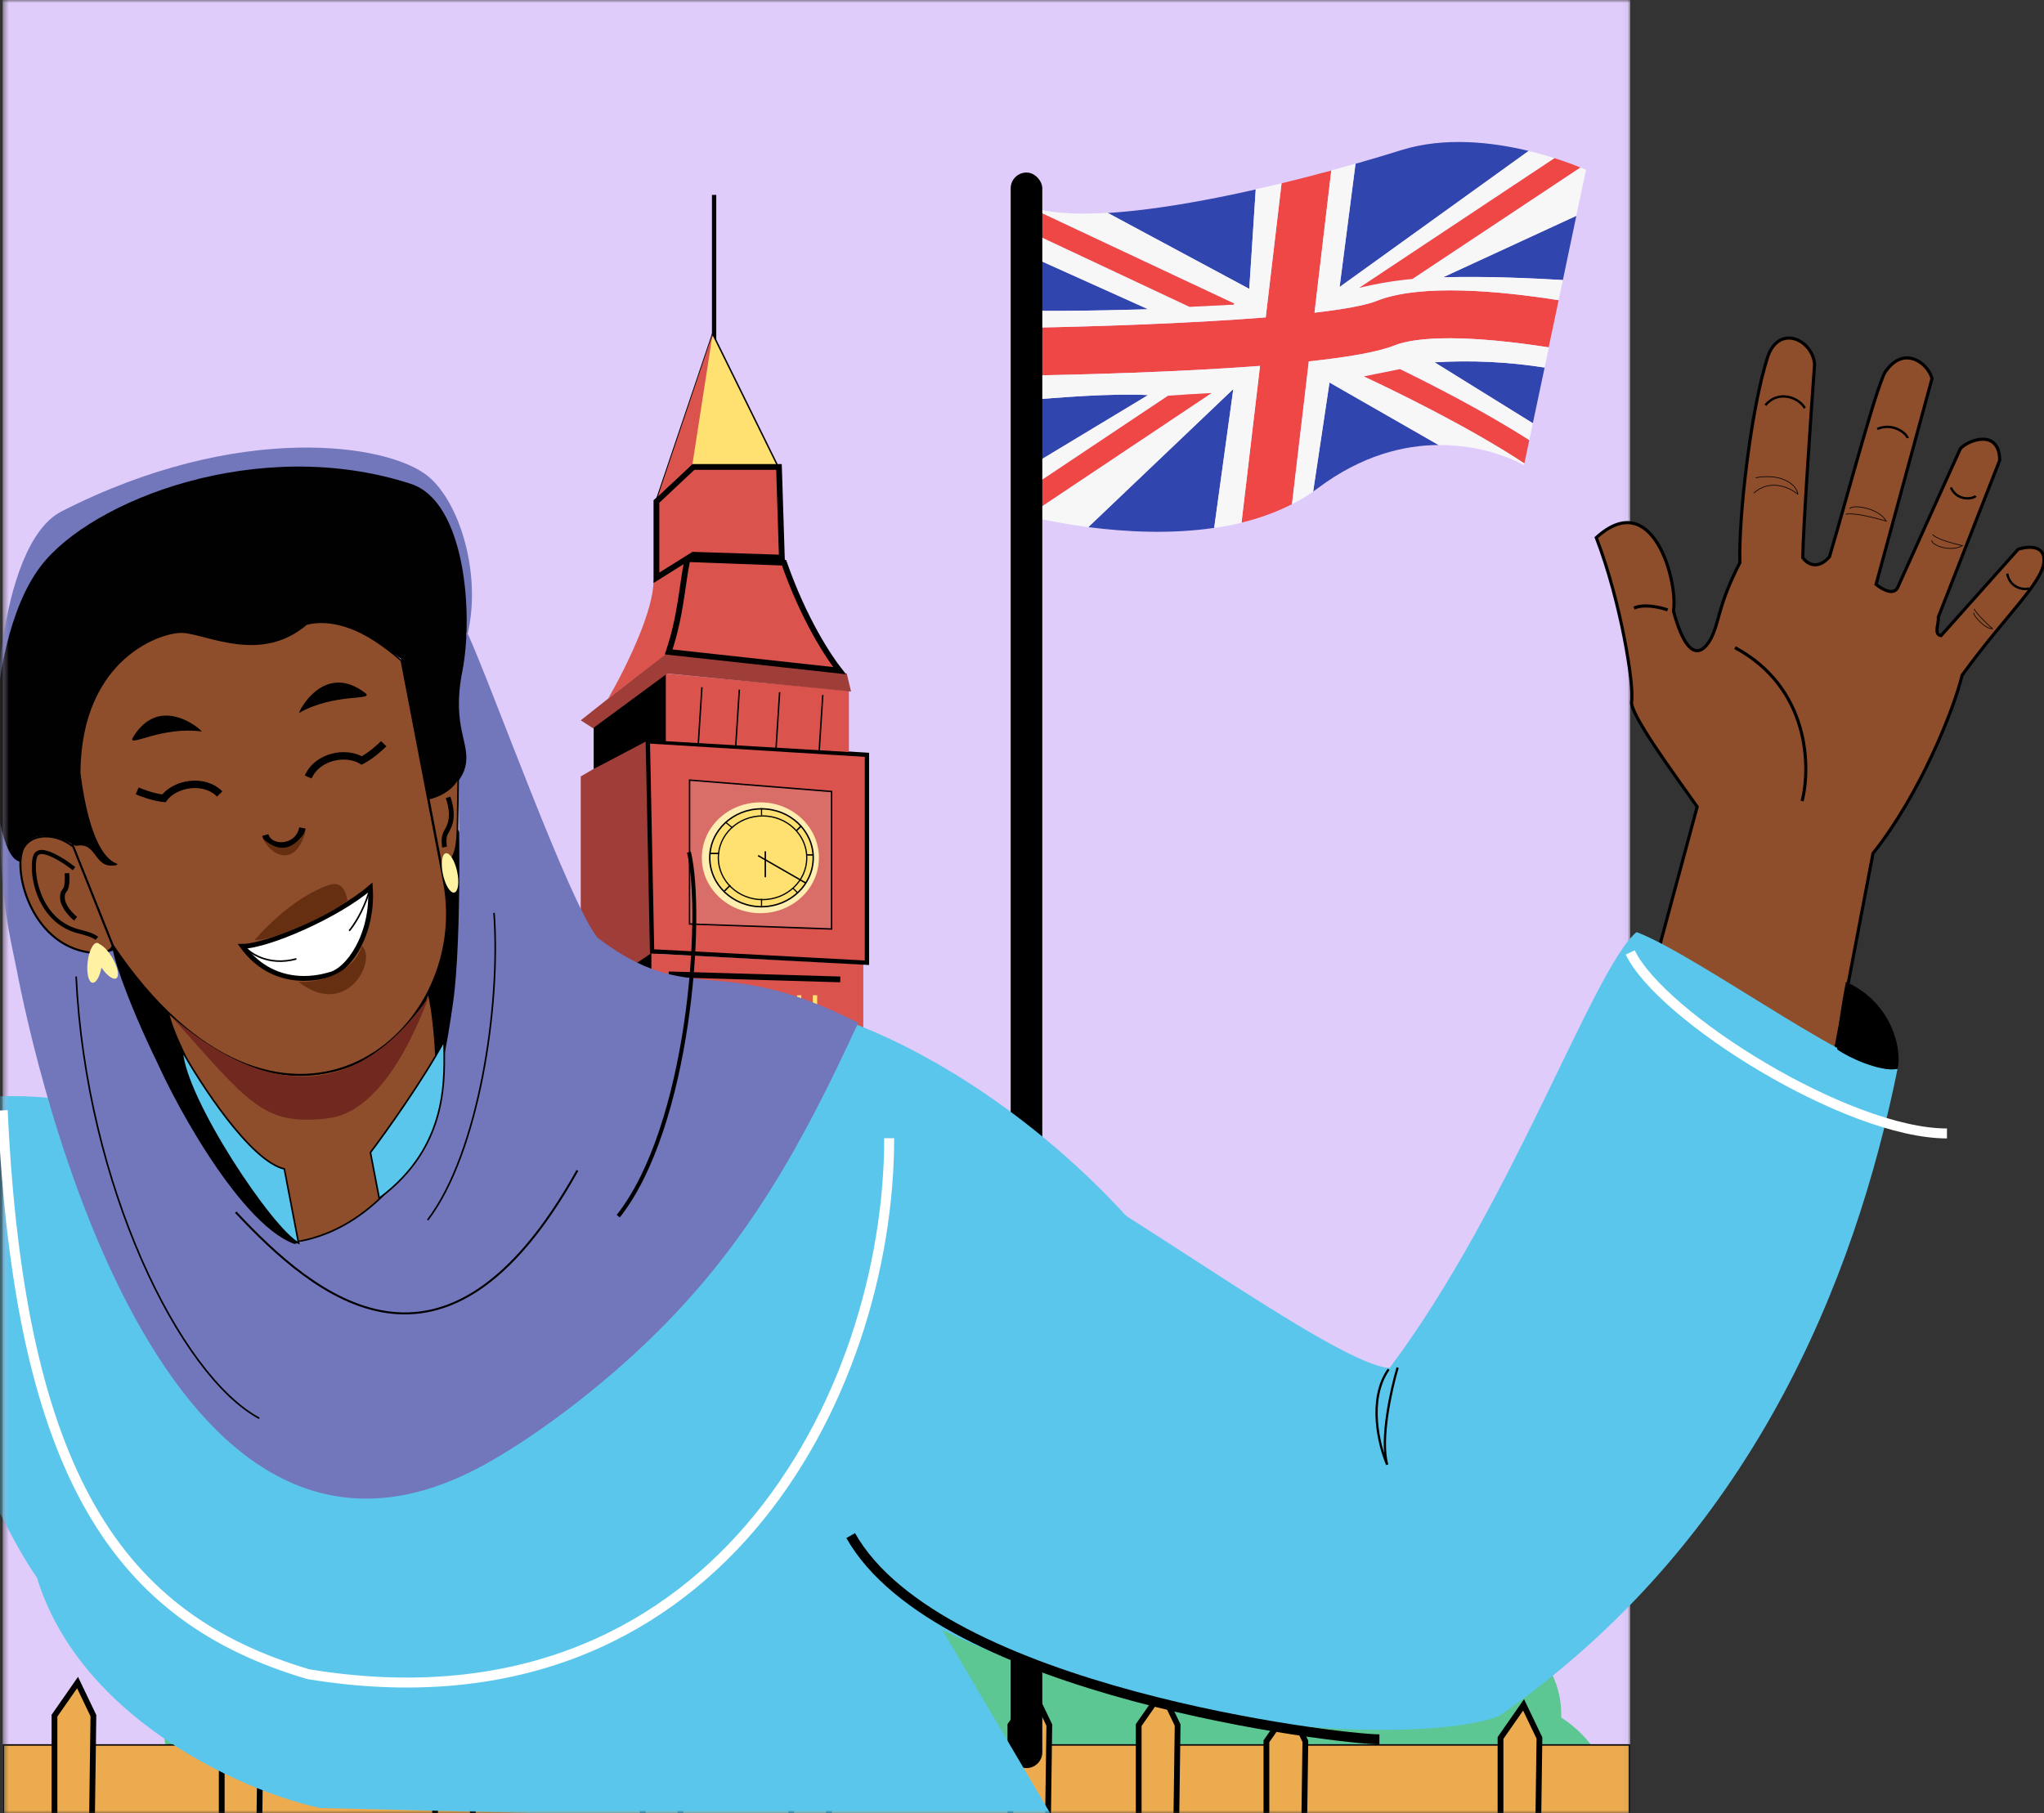 <svg width="346" height="307" viewBox="0 0 346 307" fill="none" xmlns="http://www.w3.org/2000/svg">
<rect x="0" y="0" width="346" height="307" fill="#333333" stroke="none"/>
<g clip-path="url(#clip0_17207_15095)">
<mask id="mask0_17207_15095" style="mask-type:alpha" maskUnits="userSpaceOnUse" x="0" y="0" width="276" height="308">
<rect x="0.457" width="275.502" height="307.11" fill="#DFC8FF"/>
</mask>
<g mask="url(#mask0_17207_15095)">
<rect x="0.457" width="275.502" height="307.11" fill="#E0CCFB"/>
<ellipse cx="40.634" cy="23.909" rx="40.634" ry="23.909" transform="matrix(0.999 -0.04 0.04 0.999 194.307 295.263)" fill="#5CC793"/>
<ellipse cx="22.256" cy="18.353" rx="22.256" ry="18.353" transform="matrix(0.999 -0.04 0.04 0.999 193.971 286.851)" fill="#5CC793"/>
<ellipse cx="22.256" cy="18.353" rx="22.256" ry="18.353" transform="matrix(0.999 -0.04 0.04 0.999 227.424 287.88)" fill="#5CC793"/>
<ellipse cx="22.256" cy="18.353" rx="22.256" ry="18.353" transform="matrix(0.999 -0.04 0.04 0.999 219.068 273.046)" fill="#5CC793"/>
<ellipse cx="22.256" cy="18.353" rx="22.256" ry="18.353" transform="matrix(0.999 -0.04 0.04 0.999 208.059 267.755)" fill="#5CC793"/>
<path d="M61.452 305.998C42.653 301.814 8.132 284.397 5.234 252.429C63.996 265.783 131.721 222.461 161.788 239.06L203.119 309.344L61.452 305.998Z" fill="#5BC6EB"/>
<line x1="120.88" y1="60.795" x2="120.88" y2="33.001" stroke="black" stroke-width="0.732"/>
<path d="M109.776 124.763L98.305 131.465V169.973L111.12 162.296L109.776 124.763Z" fill="#9F3D38"/>
<path d="M112.822 114.04L100.619 123.057V130.003L109.405 125.373H112.822V114.04Z" fill="black" stroke="black" stroke-width="0.244"/>
<path d="M111.238 84.305L120.635 56.52L131.739 79.064H116.974L111.238 84.305Z" fill="#FFE171" stroke="black" stroke-width="0.244"/>
<path d="M110.02 161.442L146.139 163.27V298.9H110.384L110.02 161.442Z" fill="#DA544D"/>
<path d="M110.381 161.082L109.661 125.517L146.75 127.802V163.006L110.381 161.082Z" fill="#DA544D" stroke="black" stroke-width="0.732"/>
<path d="M112.705 114.04L143.699 116.964V127.322L112.705 125.494V114.04Z" fill="#DA544D"/>
<path d="M100.621 170.46L98.547 169.973L109.774 162.296V165.22L100.621 170.46Z" fill="black" stroke="black" stroke-width="0.976"/>
<path d="M99.766 297.44V171.679L109.772 165.708L110.26 298.78L99.766 297.44Z" fill="#9F3D38" stroke="black" stroke-width="0.976"/>
<path d="M100.379 123.3L98.305 121.959L112.948 110.383L143.334 114.038L144.066 117.085L112.948 114.038L100.379 123.3Z" fill="#9F3D38"/>
<path d="M110.631 98.319C114.758 95.611 116.756 94.268 116.96 93.63L116.975 93.566C116.972 93.587 116.967 93.608 116.96 93.63L113.072 110.505L102.943 118.304C106.482 112.089 110.631 103.193 110.631 98.319Z" fill="#DA544D"/>
<path d="M132.714 95.273L116.362 94.663C115.386 99.538 115.264 104.168 113.189 110.383L142.111 113.552C140.321 111.277 136.131 105.021 132.714 95.273Z" fill="#DA544D" stroke="black" stroke-width="0.976"/>
<path d="M111.117 97.831V84.913L117.341 79.064H131.862L132.35 94.418L117.341 93.931L111.117 97.831Z" fill="#DA544D" stroke="black" stroke-width="0.976"/>
<path d="M116.729 156.45V132.084L140.769 134.015V157.295L116.729 156.45Z" fill="#D9D9D9" fill-opacity="0.2" stroke="black" stroke-width="0.244"/>
<path d="M113.189 164.977L142.233 165.83" stroke="black" stroke-width="0.976"/>
<path d="M114.898 190.933L143.942 191.786" stroke="black" stroke-width="0.976"/>
<path d="M114.656 196.295L143.699 197.148" stroke="black" stroke-width="0.976"/>
<path d="M114.656 219.448L143.699 220.302" stroke="black" stroke-width="0.976"/>
<path d="M114.412 224.81L143.455 225.663" stroke="black" stroke-width="0.976"/>
<path d="M113.189 246.989L141.989 247.477" stroke="black" stroke-width="0.976"/>
<path d="M111.971 257.226L146.505 256.616" stroke="black" stroke-width="0.976"/>
<path d="M112.457 275.383L147.358 275.017" stroke="black" stroke-width="0.976"/>
<path d="M111.971 281.84L143.454 281.596" stroke="black" stroke-width="0.976"/>
<line x1="118.441" y1="219.449" x2="118.441" y2="199.464" stroke="#FFE171" stroke-width="0.732"/>
<line x1="121.857" y1="219.449" x2="121.857" y2="199.464" stroke="#FFE171" stroke-width="0.732"/>
<line x1="125.765" y1="219.449" x2="125.765" y2="199.464" stroke="#FFE171" stroke-width="0.732"/>
<line x1="129.181" y1="219.449" x2="129.181" y2="199.464" stroke="#FFE171" stroke-width="0.732"/>
<line x1="132.593" y1="219.449" x2="132.593" y2="199.464" stroke="#FFE171" stroke-width="0.732"/>
<line x1="135.767" y1="219.449" x2="135.767" y2="199.464" stroke="#FFE171" stroke-width="0.732"/>
<line x1="138.452" y1="219.449" x2="138.452" y2="199.464" stroke="#FFE171" stroke-width="0.732"/>
<line x1="117.948" y1="188.495" x2="117.948" y2="168.509" stroke="#FFE171" stroke-width="0.732"/>
<line x1="121.364" y1="188.495" x2="121.364" y2="168.509" stroke="#FFE171" stroke-width="0.732"/>
<line x1="125.273" y1="188.495" x2="125.273" y2="168.509" stroke="#FFE171" stroke-width="0.732"/>
<line x1="128.689" y1="188.495" x2="128.689" y2="168.509" stroke="#FFE171" stroke-width="0.732"/>
<line x1="132.101" y1="188.495" x2="132.101" y2="168.509" stroke="#FFE171" stroke-width="0.732"/>
<line x1="135.275" y1="188.495" x2="135.275" y2="168.509" stroke="#FFE171" stroke-width="0.732"/>
<line x1="137.96" y1="188.495" x2="137.96" y2="168.509" stroke="#FFE171" stroke-width="0.732"/>
<line x1="117.948" y1="246.258" x2="117.948" y2="226.273" stroke="#FFE171" stroke-width="0.732"/>
<line x1="121.364" y1="246.258" x2="121.364" y2="226.273" stroke="#FFE171" stroke-width="0.732"/>
<line x1="125.273" y1="246.258" x2="125.273" y2="226.273" stroke="#FFE171" stroke-width="0.732"/>
<line x1="128.689" y1="246.258" x2="128.689" y2="226.273" stroke="#FFE171" stroke-width="0.732"/>
<line x1="132.101" y1="246.258" x2="132.101" y2="226.273" stroke="#FFE171" stroke-width="0.732"/>
<line x1="135.275" y1="246.258" x2="135.275" y2="226.273" stroke="#FFE171" stroke-width="0.732"/>
<line x1="137.96" y1="246.258" x2="137.96" y2="226.273" stroke="#FFE171" stroke-width="0.732"/>
<line x1="118.927" y1="273.555" x2="118.927" y2="259.176" stroke="#FFE171" stroke-width="0.732"/>
<line x1="122.343" y1="273.555" x2="122.343" y2="259.176" stroke="#FFE171" stroke-width="0.732"/>
<line x1="126.251" y1="273.555" x2="126.251" y2="259.176" stroke="#FFE171" stroke-width="0.732"/>
<line x1="129.667" y1="273.555" x2="129.667" y2="259.176" stroke="#FFE171" stroke-width="0.732"/>
<line x1="133.079" y1="273.555" x2="133.079" y2="259.176" stroke="#FFE171" stroke-width="0.732"/>
<line x1="136.253" y1="273.555" x2="136.253" y2="259.176" stroke="#FFE171" stroke-width="0.732"/>
<line x1="138.939" y1="273.555" x2="138.939" y2="259.176" stroke="#FFE171" stroke-width="0.732"/>
<line x1="118.927" y1="298.9" x2="118.927" y2="284.521" stroke="#FFE171" stroke-width="0.732"/>
<line x1="122.343" y1="298.9" x2="122.343" y2="284.521" stroke="#FFE171" stroke-width="0.732"/>
<line x1="126.251" y1="298.9" x2="126.251" y2="284.521" stroke="#FFE171" stroke-width="0.732"/>
<line x1="129.667" y1="298.9" x2="129.667" y2="284.521" stroke="#FFE171" stroke-width="0.732"/>
<line x1="133.079" y1="298.9" x2="133.079" y2="284.521" stroke="#FFE171" stroke-width="0.732"/>
<line x1="136.253" y1="298.9" x2="136.253" y2="284.521" stroke="#FFE171" stroke-width="0.732"/>
<line x1="138.939" y1="298.9" x2="138.939" y2="284.521" stroke="#FFE171" stroke-width="0.732"/>
<ellipse cx="177.747" cy="292.077" rx="29.409" ry="17.304" fill="#5CC793"/>
<ellipse cx="164.446" cy="281.963" rx="16.108" ry="13.283" fill="#5CC793"/>
<ellipse cx="188.606" cy="283.669" rx="16.108" ry="13.283" fill="#5CC793"/>
<ellipse cx="182.997" cy="272.7" rx="16.108" ry="13.283" fill="#5CC793"/>
<ellipse cx="175.186" cy="268.558" rx="16.108" ry="13.283" fill="#5CC793"/>
<ellipse cx="57.183" cy="293.296" rx="29.409" ry="17.304" fill="#5CC793"/>
<ellipse cx="43.881" cy="283.182" rx="16.108" ry="13.283" fill="#5CC793"/>
<ellipse cx="68.042" cy="284.889" rx="16.108" ry="13.283" fill="#5CC793"/>
<ellipse cx="62.432" cy="273.921" rx="16.108" ry="13.283" fill="#5CC793"/>
<ellipse cx="54.622" cy="269.777" rx="16.108" ry="13.283" fill="#5CC793"/>
<rect x="0.579" y="295.446" width="275.258" height="15.246" fill="#EDAB50" stroke="black" stroke-width="0.244"/>
<path d="M37.533 292.2L41.438 286.595L44.123 292.2L43.879 309.992H37.533V292.2Z" fill="#EDAB50" stroke="black" stroke-width="0.976"/>
<path d="M9.223 290.491L13.128 284.885L15.812 290.491L15.568 308.283H9.223V290.491Z" fill="#EDAB50" stroke="black" stroke-width="0.976"/>
<path d="M73.652 292.079L77.557 286.473L80.242 292.079L79.998 309.87H73.652V292.079Z" fill="#EDAB50" stroke="black" stroke-width="0.976"/>
<path d="M214.375 294.832L218.28 289.226L220.965 294.832L220.721 312.623H214.375V294.832Z" fill="#EDAB50" stroke="black" stroke-width="0.976"/>
<path d="M254 294.27L257.905 288.665L260.59 294.27L260.346 312.062H254V294.27Z" fill="#EDAB50" stroke="black" stroke-width="0.976"/>
<path d="M108.797 292.079L112.702 286.473L115.387 292.079L115.142 309.87H108.797V292.079Z" fill="#EDAB50" stroke="black" stroke-width="0.976"/>
<path d="M133.938 292.079L137.842 286.473L140.527 292.079L140.283 309.87H133.938V292.079Z" fill="#EDAB50" stroke="black" stroke-width="0.976"/>
<path d="M171.033 292.079L174.938 286.473L177.623 292.079L177.379 309.87H171.033V292.079Z" fill="#EDAB50" stroke="black" stroke-width="0.976"/>
<path d="M192.754 292.079L196.659 286.473L199.344 292.079L199.099 309.87H192.754V292.079Z" fill="#EDAB50" stroke="black" stroke-width="0.976"/>
<path d="M117.217 78.577L120.634 56.52L111.359 84.061L117.217 78.577Z" fill="#DA544D"/>
<line y1="-0.122" x2="9.749" y2="-0.122" transform="matrix(-0.064 0.998 -0.998 -0.064 118.697 116.354)" stroke="black" stroke-width="0.244"/>
<line y1="-0.122" x2="9.749" y2="-0.122" transform="matrix(-0.064 0.998 -0.998 -0.064 125.031 116.759)" stroke="black" stroke-width="0.244"/>
<line y1="-0.122" x2="9.749" y2="-0.122" transform="matrix(-0.064 0.998 -0.998 -0.064 131.852 117.195)" stroke="black" stroke-width="0.244"/>
<line y1="-0.122" x2="9.749" y2="-0.122" transform="matrix(-0.064 0.998 -0.998 -0.064 139.156 117.663)" stroke="black" stroke-width="0.244"/>
<ellipse cx="128.714" cy="145.236" rx="9.909" ry="9.383" fill="#FFEEB0"/>
<path d="M137.66 145.236C137.66 149.806 133.746 153.522 128.903 153.522C124.06 153.522 120.145 149.806 120.145 145.236C120.145 140.666 124.06 136.95 128.903 136.95C133.746 136.95 137.66 140.666 137.66 145.236Z" fill="#FFE171" stroke="black" stroke-width="0.244"/>
<path d="M136.569 145.235C136.569 149.143 133.222 152.321 129.081 152.321C124.94 152.321 121.593 149.143 121.593 145.235C121.593 141.327 124.94 138.15 129.081 138.15C133.222 138.15 136.569 141.327 136.569 145.235Z" fill="#FFE171" stroke="black" stroke-width="0.209"/>
<line x1="128.91" y1="136.828" x2="128.91" y2="138.046" stroke="black" stroke-width="0.195"/>
<line x1="128.91" y1="152.182" x2="128.91" y2="153.4" stroke="black" stroke-width="0.195"/>
<line y1="-0.098" x2="1.035" y2="-0.098" transform="matrix(0.708 0.707 -0.708 0.707 134.182 150.476)" stroke="black" stroke-width="0.195"/>
<line y1="-0.098" x2="1.563" y2="-0.098" transform="matrix(0.781 0.624 -0.625 0.78 122.713 139.265)" stroke="black" stroke-width="0.195"/>
<line x1="120.271" y1="144.504" x2="121.736" y2="144.504" stroke="black" stroke-width="0.244"/>
<line x1="136.623" y1="144.748" x2="137.599" y2="144.748" stroke="black" stroke-width="0.244"/>
<line y1="-0.122" x2="1.035" y2="-0.122" transform="matrix(0.708 -0.707 0.708 0.707 134.914 140.727)" stroke="black" stroke-width="0.244"/>
<line y1="-0.122" x2="1.381" y2="-0.122" transform="matrix(0.708 -0.707 0.708 0.707 122.713 150.962)" stroke="black" stroke-width="0.244"/>
<path d="M128.322 144.87L136.376 149.501" stroke="black" stroke-width="0.244"/>
<path d="M129.545 144.14V148.527" stroke="black" stroke-width="0.244"/>
<path d="M233.025 50.961C231.124 51.712 227.399 52.381 222.524 52.949L225.364 28.869C222.702 29.593 219.869 30.326 216.944 31.034L214.264 53.74C202.269 54.693 186.917 55.258 173.986 55.497L173.359 63.618C182.792 63.447 199.286 63.019 213.282 61.942L210.15 88.485C213.106 87.784 215.971 86.741 218.687 85.377L221.534 61.195C227.966 60.501 233.228 59.618 236.024 58.491C238.231 57.607 244.028 56.415 258.066 58.23C259.474 58.415 260.845 58.614 262.152 58.818L263.845 50.823C253.998 49.272 240.468 47.976 233.025 50.961Z" fill="#EE4746"/>
<path d="M212.57 32.074C204.043 34.002 195.078 35.605 187.504 36.059L211.476 48.93L212.57 32.074Z" fill="#3145AE"/>
<path d="M258.782 25.556C252.68 24.077 244.582 23.118 237.219 25.414C235.035 26.103 232.405 26.892 229.465 27.729L226.769 48.608L258.782 25.556Z" fill="#3145AE"/>
<path d="M174.873 43.586L174.178 52.6C181.962 52.75 194.336 52.355 194.336 52.355L174.873 43.586Z" fill="#3145AE"/>
<path d="M264.554 47.427L266.837 36.548L244.258 46.961C251.45 46.761 259.277 47.107 264.554 47.427Z" fill="#3145AE"/>
<path d="M242.834 61.343L259.472 71.667L261.469 62.233C255.308 61.264 249.06 60.966 242.834 61.343Z" fill="#3145AE"/>
<path d="M173.059 67.85L172.126 80.3L194.348 66.899C188.277 66.576 178.951 67.294 173.059 67.85Z" fill="#3145AE"/>
<path d="M184.235 89.25C190.372 90.049 198.045 90.482 205.53 89.38L208.771 65.851L184.235 89.25Z" fill="#3145AE"/>
<path d="M222.274 83.235C222.55 83.041 222.826 82.829 223.091 82.647C230.513 77.081 237.65 75.386 243.511 75.344L225.04 64.762L222.274 83.235Z" fill="#3145AE"/>
<path d="M208.831 51.577C206.449 51.703 203.932 51.833 201.357 51.953L175.175 39.648L174.871 43.586L194.355 52.362C194.355 52.362 181.982 52.756 174.198 52.606L173.975 55.496C186.906 55.257 202.258 54.692 214.253 53.739L216.933 31.038C215.491 31.387 214.034 31.724 212.562 32.047L211.469 48.904L187.496 36.033C182.819 36.315 178.668 36.162 175.482 35.374L175.459 35.664L208.931 51.396L208.831 51.577Z" fill="#F7F7F8"/>
<path d="M173.377 63.607L173.05 67.844C178.924 67.287 188.269 66.57 194.339 66.893L172.117 80.294L171.808 84.308L197.716 67.009C200.35 66.826 202.847 66.668 205.062 66.56L173.917 87.373C177.315 88.174 180.752 88.8 184.214 89.251L208.77 65.88L205.529 89.409C207.09 89.179 208.635 88.879 210.164 88.51L213.297 61.967C199.303 63.017 182.814 63.436 173.377 63.607Z" fill="#F7F7F8"/>
<path d="M263.842 50.824L264.554 47.411C259.277 47.09 251.468 46.745 244.276 46.946L266.837 36.532L268.468 28.752C268.468 28.752 268.126 28.596 267.509 28.342L239.078 47.233C236.055 47.508 233.057 48.007 230.108 48.728L263.157 26.782C261.87 26.374 260.396 25.947 258.767 25.547L226.755 48.595L229.45 27.716C228.139 28.091 226.771 28.471 225.348 28.855L222.509 52.935C227.383 52.367 231.125 51.713 233.01 50.947C240.465 47.976 253.995 49.273 263.842 50.824Z" fill="#F7F7F8"/>
<path d="M233.131 63.267C234.471 62.998 235.76 62.734 236.976 62.495C242.661 65.265 251.48 69.78 258.869 74.534L259.472 71.659L242.833 61.344C249.059 60.967 255.307 61.265 261.468 62.234L262.18 58.817C260.85 58.611 259.52 58.415 258.094 58.229C244.058 56.395 238.26 57.601 236.052 58.49C233.273 59.622 227.994 60.499 221.562 61.193L218.715 85.376C219.952 84.743 221.146 84.028 222.289 83.237L225.059 64.764L243.529 75.346C252.137 75.281 257.999 78.774 257.999 78.774L258.069 78.452C248.308 72.003 235.05 65.663 230.906 63.733L233.131 63.267Z" fill="#F7F7F8"/>
<path d="M236.975 62.504C235.759 62.742 234.469 63.007 233.129 63.276L230.888 63.731C235.031 65.661 248.29 72.001 258.05 78.45L258.867 74.542C251.465 69.787 242.659 65.274 236.975 62.504Z" fill="#EE4746"/>
<path d="M205.073 66.55C202.858 66.658 200.361 66.816 197.727 66.999L171.818 84.298L171.628 86.765C171.628 86.765 172.457 87.008 173.924 87.359L205.072 66.559L205.073 66.55Z" fill="#EE4746"/>
<path d="M201.36 51.953C203.935 51.833 206.452 51.703 208.834 51.577L208.916 51.395L175.475 35.678L175.168 39.647L201.36 51.953Z" fill="#EE4746"/>
<path d="M230.111 48.726C233.059 48.006 236.057 47.506 239.08 47.231L267.51 28.358C266.606 27.984 265.099 27.401 263.146 26.78L230.097 48.725L230.111 48.726Z" fill="#EE4746"/>
<rect x="171.084" y="29.212" width="5.353" height="270.153" rx="2.676" fill="black"/>
</g>
<mask id="mask1_17207_15095" style="mask-type:alpha" maskUnits="userSpaceOnUse" x="0" y="46" width="361" height="262">
<rect x="0.457" y="46.068" width="360.324" height="261.043" fill="#D9D9D9"/>
</mask>
<g mask="url(#mask1_17207_15095)">
<path d="M276.193 118.773C276.652 116.15 274.405 101.901 270.213 91.031C279.873 82.237 284.098 98.724 283.273 103.447C286.151 114.088 289.057 109.141 289.539 108.257C291.139 105.326 290.655 102.804 294.517 95.268C294.284 87.566 296.408 68.965 299.282 60.272C301.242 54.868 306.801 57.528 307.164 61.647C306.53 70.436 305.241 89.296 305.158 94.419C305.881 95.446 307.661 96.605 309.697 94.256C312.717 84.08 318.12 63.532 319.354 62.666C322.456 58.475 326.404 61.553 327.043 64.098L317.566 98.948C318.655 99.814 320.424 100.798 321.178 99.578L331.836 75.974C333.108 74.506 338.434 72.506 338.502 77.925L328.102 104.502C328.258 105.544 327.257 107.397 328.571 107.626L341.62 93.002C343.177 92.485 346.23 92.183 345.988 95.115C345.686 98.781 339.284 104.424 332.137 114.331C330.815 119.959 325.02 134.519 317.051 144.485L310.53 178.707C303.012 180.146 284.656 169.903 280.961 160.066L287.293 136.594C283.678 131.457 275.826 120.873 276.193 118.773Z" fill="#8E4E2B" stroke="black" stroke-width="0.53"/>
<path d="M276.591 102.957C278.351 102.183 281.123 102.846 282.289 103.275" stroke="black" stroke-width="0.53"/>
<path d="M317.771 72.621C320.685 71.439 322.897 73.627 322.911 74.193" stroke="black" stroke-width="0.4"/>
<path d="M330.226 82.547C331.416 85.034 334.106 84.422 334.442 83.971" stroke="black" stroke-width="0.4"/>
<path d="M339.771 97.116C340.277 99.826 343.033 99.93 343.475 99.581" stroke="black" stroke-width="0.4"/>
<path d="M298.836 68.611C300.988 65.98 304.486 67.266 305.519 69.1" stroke="black" stroke-width="0.4"/>
<path d="M293.693 109.656C306.314 116.453 306.529 129.807 305.059 135.634" stroke="black" stroke-width="0.53"/>
<path d="M296.871 83.492C299.696 80.969 303.04 82.587 304.359 83.711" stroke="black" stroke-width="0.114"/>
<path d="M313.097 86.115C313.613 85.355 318.038 85.995 319.294 88.233C317.545 87.742 314.048 86.759 312.452 87.064" stroke="black" stroke-width="0.114"/>
<path d="M327.003 91.487C326.897 92.267 330.105 93.569 332.2 92.388C330.794 92.053 327.984 91.384 327.135 90.51" stroke="black" stroke-width="0.114"/>
<path d="M334.098 103.753C334.052 104.286 336.032 106.503 337.276 106.456C336.414 105.658 334.691 104.063 334.155 103.086" stroke="black" stroke-width="0.114"/>
<path d="M304.352 83.656C303.985 81.744 301.193 80.13 297.203 80.894" stroke="black" stroke-width="0.114"/>
<ellipse cx="35.274" cy="37.541" rx="35.274" ry="37.541" transform="matrix(0.982 -0.188 0.188 0.982 7.633 132.178)" fill="black"/>
<path d="M10.401 86.598C-0.524 92.192 -2.041 125.125 0.909 130.376C21.75 63.377 79.059 106.613 79.149 107.371C81.527 97.361 77.913 85.173 72.5 80.669C65.734 75.04 40.2 71.34 10.401 86.598Z" fill="#7276BB"/>
<path d="M-46.268 214.064C-41.975 209.463 -28.669 182.197 8.938 185.941C43.039 236.607 81.069 211.328 120.576 171.5C130.145 164.13 166.927 178.102 193.538 209.15C181.248 208.334 131.976 228.712 123.897 242.905C102.22 280.983 60.174 321.407 9.811 271.363C-3.561 258.076 -2.25 231.705 -46.268 214.064Z" fill="#5BC6EB"/>
<path d="M101.157 158.79C96.301 152.708 83.526 116.892 79.097 107.104C78.277 109.338 75.876 114.312 77.141 124.373C77.848 133.84 78.212 159.15 76.695 169.744C74.798 182.986 71.428 204.447 50.652 210.362C35.82 204.614 20.475 168.011 19.121 160.958C10.945 164.6 3.028 120.459 0.705 129.307C-1.262 147.964 1.853 159.139 2.802 164.081C5.94 180.433 27.191 277.89 81.752 248.128C90.265 243.485 101.474 235.153 110.811 225.978C126.703 210.362 135.912 193.518 145.269 173.177C121.208 160.958 117.243 170.93 101.157 158.79Z" fill="#7276BB"/>
<path d="M50.349 210.238C43.613 200.91 29.839 178.517 28.465 171.357C50.329 192.793 69.986 176.706 72.486 168.056C73.49 171.603 74.35 182.102 73.727 189.7C64.93 207.448 53.559 209.624 50.349 210.238Z" fill="#8E4E2B" stroke="black" stroke-width="0.272"/>
<path d="M8.484 118.54L10.539 138.642L19.074 159.997C47.212 201.837 80.198 175.72 75.123 149.271L67.945 111.869C45.19 91.573 11.098 109.619 8.484 118.54Z" fill="#8E4E2B" stroke="black" stroke-width="0.272"/>
<path d="M4.051 143.423C5.47 141.084 9.434 140.958 12.402 143.356L19.087 160.132C18.674 161.596 16.123 161.407 15.17 161.275C4.938 159.859 2.041 146.736 4.051 143.423Z" fill="#8E4E2B" stroke="black" stroke-width="0.346"/>
<path d="M12.529 147.079C10.558 145.508 7.405 143.658 6.384 144.434C4.937 144.906 5.315 155.633 13.269 157.689C14.396 157.98 15.789 158.343 16.391 158.885" stroke="black" stroke-width="0.692"/>
<path d="M11.332 147.85C11.516 151.627 10.607 150.133 10.566 151.937C10.534 153.38 12.043 154.951 12.802 155.556" stroke="black" stroke-width="0.799"/>
<path d="M78.267 113.632C80.161 103.991 78.771 84.925 69.547 81.925C43.811 73.556 15.412 84.696 6.902 95.853C-3.735 109.798 -2.165 144.717 3.329 145.882C3.661 141.11 7.699 140.475 12.035 142.831C12.499 143.083 12.806 143.237 12.94 143.212C16.541 142.522 15.792 147.236 19.671 146.493C20.933 145.686 15.829 148.153 13.618 130.851C13.749 111.299 27.611 106.929 30.985 107.17C35.203 107.47 44.192 112.397 51.938 105.791C59.085 104.008 66.491 110.805 67.875 111.51L72.438 135.287C74.145 135.515 77.933 133.139 78.75 129.881C79.772 125.808 76.373 123.273 78.267 113.632Z" fill="#010101"/>
<path d="M77.437 140.38C77.394 142.327 77.284 146.087 74.742 146.574L72.563 135.219C73.812 134.98 76.559 133.928 77.561 131.632C77.533 133.899 77.471 138.822 77.437 140.38Z" fill="#8E4E2B" stroke="black" stroke-width="0.272"/>
<path d="M75.853 135.006C77.157 138.911 75.757 140.287 75.376 141.191C75.071 141.914 75.165 142.986 75.251 143.431" stroke="black" stroke-width="0.817"/>
<path d="M44.904 141.389C45.684 144.01 50.495 143.782 51.191 140.186" stroke="black" stroke-width="1.09"/>
<path d="M52.17 131.562C53.711 128.029 58.575 127.14 61.233 128.762C62.785 127.954 64.361 126.53 64.955 125.92" stroke="black" stroke-width="1.257"/>
<path d="M37.191 134.429C34.452 131.715 29.603 132.686 27.733 135.174C25.992 134.996 24.001 134.255 23.223 133.907" stroke="black" stroke-width="1.257"/>
<path d="M62.693 150.267C57.099 155.077 45.24 160.199 41.03 160.229C46.843 168.118 55.344 165.107 55.683 165.042C58.893 164.428 63.244 158.194 62.693 150.267Z" fill="white" stroke="black" stroke-width="0.817"/>
<path d="M62.444 151.145C61.413 154.444 59.789 156.823 59.106 157.6" stroke="black" stroke-width="0.272"/>
<path d="M41.801 160.633C42.117 161.126 45.302 163.702 50.175 162.354" stroke="black" stroke-width="0.272"/>
<path d="M26.227 178.479C26.822 177.488 28.253 176.318 29.562 175.625C31.672 180.114 40.008 195.518 50.509 210.348L49.841 210.476C40.146 206.931 28.029 183.535 26.227 178.479Z" fill="black" stroke="black" stroke-width="0.272"/>
<path d="M83.628 154.569C84.783 170.413 81.03 195.227 72.391 206.575" stroke="black" stroke-width="0.272"/>
<path d="M12.889 165.337C14.57 200.689 30.428 232.885 43.886 240.142" stroke="black" stroke-width="0.272"/>
<path d="M62.705 195.134C65.36 191.625 71.57 182.94 75.171 176.268C75.203 182.217 76.212 193.977 64.192 202.881L62.705 195.134Z" fill="#5BC6EB" stroke="black" stroke-width="0.272"/>
<path d="M75.173 176.268L73.701 176.549L73.818 178.604L75.173 176.268Z" fill="black"/>
<path d="M48.129 197.921C42.314 196.541 33.877 183.365 30.844 177.963C31.286 186.049 46.112 208.223 50.538 210.478L48.129 197.921Z" fill="#5BC6EB" stroke="black" stroke-width="0.272"/>
<path d="M55.493 189.354C44.505 190.626 42.264 186.9 29.027 172.123C53.408 192.938 67.03 176.483 72.513 168.925C70.011 175.635 64.285 188.336 55.493 189.354Z" fill="#71281E"/>
<path d="M50.641 120.696C50.576 120.356 54.925 111.933 61.946 117.429C63.06 118.628 56.627 117.344 50.641 120.696Z" fill="#010101"/>
<path d="M34.137 123.854C34.072 123.514 26.913 117.294 22.424 124.993C21.833 126.518 27.335 122.95 34.137 123.854Z" fill="#010101"/>
<ellipse cx="1.226" cy="3.401" rx="1.226" ry="3.401" transform="matrix(0.994 0.115 -0.115 0.993 15.227 159.506)" fill="#FFF3A3"/>
<ellipse cx="1.225" cy="3.402" rx="1.225" ry="3.402" transform="matrix(-0.858 0.514 -0.515 -0.857 20.723 165.015)" fill="#FFF3A3"/>
<ellipse cx="1.225" cy="3.402" rx="1.225" ry="3.402" transform="matrix(0.978 -0.212 0.212 0.977 74.26 144.736)" fill="#FFF3A3"/>
<path d="M44.629 142.135C45.836 144.812 50.012 147.06 51.718 140.778C48.691 145.235 46.089 143.24 44.629 142.135Z" fill="#672F11"/>
<path d="M55.681 149.853C53.592 150.53 48.632 152.864 43.051 159.194C46.256 159.273 56.165 154.829 58.812 152.439C58.351 150.034 57.352 149.312 55.681 149.853Z" fill="#672F11"/>
<path d="M50.499 166.215C54.001 166.542 59.914 164.69 61.26 160.14C63.938 162.535 58.674 172.683 50.499 166.215Z" fill="#672F11"/>
<path d="M253.8 290.521C238.861 296.719 153.6 294.18 117.359 240.619C125.097 227.723 159.064 196.427 176.091 197.167C193.406 206.424 226.933 231.255 235.219 231.617C255.899 204.089 269.708 163.945 277.027 157.816C287.724 161.853 317.096 183.8 321.251 180.779C314.021 216.583 296.663 260.713 253.8 290.521Z" fill="#5BC6EB"/>
<path d="M321.063 180.816C321.746 177.543 320.044 169.973 312.616 166.523C311.709 171.018 311.019 176.65 311.201 177.597C312.871 178.783 317.999 181.246 321.063 180.816Z" fill="black" stroke="black" stroke-width="0.386"/>
<path d="M235.064 231.842C231.477 236.929 233.407 244.73 234.82 247.995C233.602 243.672 235.487 235.232 236.582 231.552" stroke="black" stroke-width="0.386"/>
<path d="M54.185 306.13C37.626 302.444 7.216 287.101 4.663 258.941C56.426 270.704 116.086 232.542 142.572 247.164L178.981 309.078L54.185 306.13Z" fill="#5BC6EB"/>
</g>
<path d="M144 260C159 286.5 226.924 294.5 233.5 294.5" stroke="black" stroke-width="1.686"/>
<path d="M275.959 161.267C281.219 172.178 312.715 191.911 329.576 191.911" stroke="white" stroke-width="1.686"/>
<path d="M0.457 188.007C3.323 249.968 20.184 274.045 52.219 283.474C120.842 294.755 150.516 235.993 150.516 192.721" stroke="white" stroke-width="1.686"/>
<path d="M116.627 144.295C119.19 155.205 116.627 190.765 104.656 205.919" stroke="black" stroke-width="0.674"/>
<path d="M39.91 205.245C53.264 219.523 75.317 238.414 97.742 198.173" stroke="black" stroke-width="0.337"/>
</g>
<defs>
<clipPath id="clip0_17207_15095">
<rect width="346" height="307" fill="white"/>
</clipPath>
</defs>
</svg>
